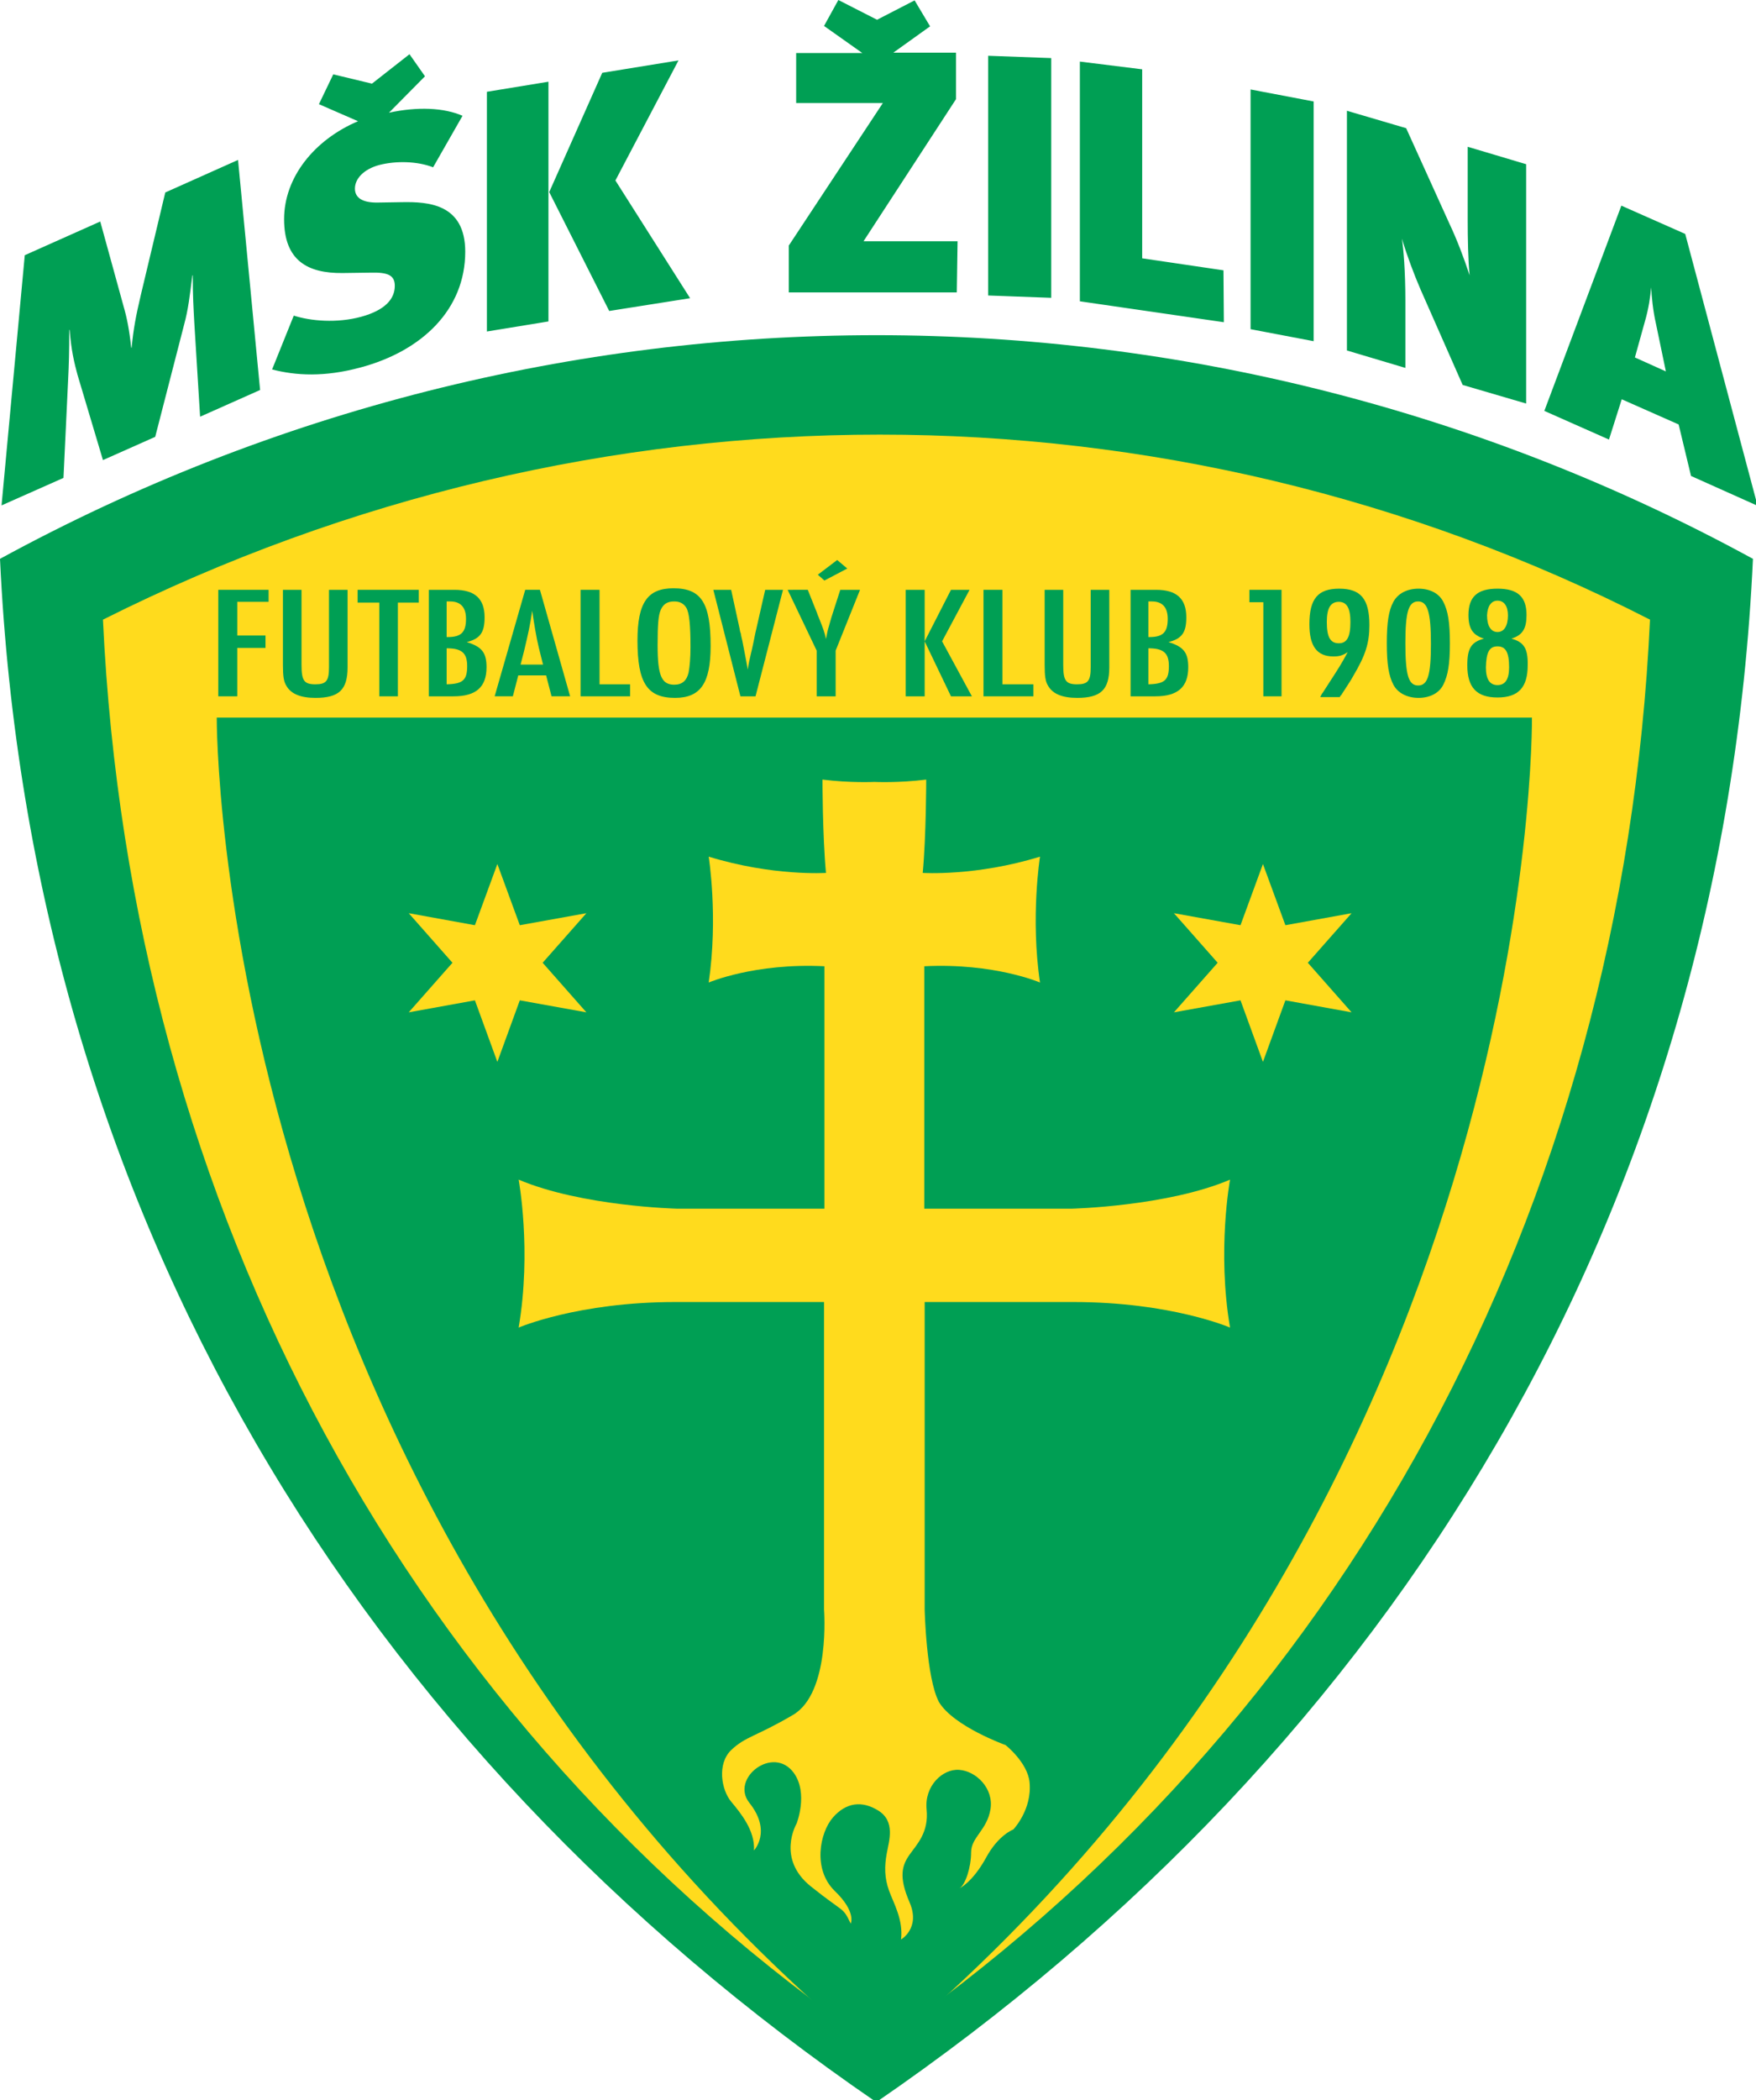 <svg xmlns="http://www.w3.org/2000/svg" xml:space="preserve" id="Layer_1" x="0" y="0" version="1.1" viewBox="1 1 209.15 250"><style id="style2" type="text/css">.st0,.st1{fill-rule:evenodd;clip-rule:evenodd;fill:#009f54}.st1{fill:#ffdb1d}</style><g id="g52" transform="translate(1 1.046) scale(.461)"><path id="path4" fill="#009f54" fill-rule="evenodd" d="M452.9 144.2C445.1 313 360 451.1 226.4 542.7 92.7 451.1 7.9 312.9 0 144.2c141.2-77 311.8-77 452.9 0z" class="st0" clip-rule="evenodd"/><path id="path6" fill="#ffdb1d" fill-rule="evenodd" d="M426.3 159.9c-7.1 152.4-79.3 285.6-199.9 368.3C105.8 445.5 33.7 312.1 26.6 159.9c127-63.7 275-63.7 399.7 0z" class="st1" clip-rule="evenodd"/><path id="polygon8" fill="#009f54" fill-rule="evenodd" d="M68.6 167.2V164h-7.3v-8.7h8.1v-3.1h-13v27.5h4.9v-12.5z" class="st0" clip-rule="evenodd"/><path id="path10" fill="#009f54" fill-rule="evenodd" d="M73.1 152.2v19.4c0 2.9.2 4.3.9 5.4 1.2 2.1 3.7 3.1 7.5 3.1 6.1 0 8.3-2.1 8.3-7.9v-20H85v20c0 3.5-.7 4.4-3.5 4.4-2.9 0-3.6-.9-3.6-5v-19.4z" class="st0" clip-rule="evenodd"/><path id="polygon12" fill="#009f54" fill-rule="evenodd" d="M102.8 179.7v-24.2h5.4v-3.3H92.4v3.3H98v24.2z" class="st0" clip-rule="evenodd"/><path id="path14" fill="#009f54" fill-rule="evenodd" d="M115.4 167.3c3.9 0 5.3 1.2 5.3 4.6 0 3.6-1.1 4.6-5.3 4.7zm0-3v-9.1h.9c2.7 0 4.1 1.5 4.1 4.5 0 3.4-1.2 4.7-4.7 4.7h-.3zm-4.6-12.1v27.5h6.4c5.8 0 8.5-2.4 8.5-7.5 0-3.8-1.2-5.3-5.1-6.5 3.5-.9 4.6-2.5 4.6-6.4 0-4.8-2.5-7.1-7.8-7.1z" class="st0" clip-rule="evenodd"/><path id="path16" fill="#009f54" fill-rule="evenodd" d="M140.3 171.5h-5.8l.9-3.5c1-4.2 1.6-6.8 2.1-10.4.4 2.8 1.1 7.1 1.7 9.5zm-4.6-19.3-7.9 27.5h4.7l1.4-5.4h7.2l1.4 5.4h4.8l-7.8-27.5z" class="st0" clip-rule="evenodd"/><path id="polygon18" fill="#009f54" fill-rule="evenodd" d="M154.9 176.6v-24.4H150v27.5h12.8v-3.1z" class="st0" clip-rule="evenodd"/><path id="path20" fill="#009f54" fill-rule="evenodd" d="M174.2 155.2c1.4 0 2.4.5 3.1 1.6.8 1.3 1.1 4.6 1.1 10.2 0 2.7-.2 5.1-.5 6.6-.5 2.1-1.7 3.1-3.7 3.1-3.3 0-4.3-2.4-4.3-10.2 0-5.4.2-7.7.8-9.1.7-1.6 1.8-2.2 3.5-2.2zm-.2-3.4c-6.7 0-9.3 3.7-9.3 13.5 0 10.9 2.5 14.8 9.7 14.8 6.6 0 9.2-3.8 9.2-13.4 0-11.1-2.4-14.9-9.6-14.9z" class="st0" clip-rule="evenodd"/><path id="path22" fill="#009f54" fill-rule="evenodd" d="m184.3 152.2 7 27.5h3.9l7.1-27.5h-4.6l-2.3 10.1c-.2.7-.2.9-.7 3.3l-.3 1.4c-.4 1.9-.2.7-.8 3.5-.3 1.4-.2 1.1-.4 2.3-.5-2.9-.4-2.1-1.4-7.4l-.3-1.3-.1-.6-.2-.6-.1-.6-2.2-10.1z" class="st0" clip-rule="evenodd"/><path id="path24" fill="#009f54" fill-rule="evenodd" d="m216.3 144.5-5 3.8 1.7 1.5 5.9-3.1zm-12.8 7.7 7.5 15.7v11.8h4.9v-11.8l6.3-15.7h-5.1l-2 6.2c-.4 1.3-.1.2-1 3.4-.2.6-.4 1.5-.7 3.1-.4-1.9-.7-2.6-1.8-5.4-.2-.5-.4-.9-.5-1.3l-2.4-6z" class="st0" clip-rule="evenodd"/><path id="polygon26" fill="#009f54" fill-rule="evenodd" d="M245.7 179.7h5.4l-7.7-14.2 7.1-13.3h-4.8l-6.8 13.3v-13.3H234v27.5h4.9v-14.2z" class="st0" clip-rule="evenodd"/><path id="polygon28" fill="#009f54" fill-rule="evenodd" d="M259 176.6v-24.4h-4.9v27.5H267v-3.1z" class="st0" clip-rule="evenodd"/><path id="path30" fill="#009f54" fill-rule="evenodd" d="M269.9 152.2v19.4c0 2.9.2 4.3.9 5.4 1.2 2.1 3.7 3.1 7.5 3.1 6.1 0 8.3-2.1 8.3-7.9v-20h-4.8v20c0 3.5-.7 4.4-3.5 4.4-2.9 0-3.6-.9-3.6-5v-19.4z" class="st0" clip-rule="evenodd"/><path id="path32" fill="#009f54" fill-rule="evenodd" d="M296.7 167.3c3.9 0 5.3 1.2 5.3 4.6 0 3.6-1.1 4.6-5.3 4.7zm0-3v-9.1h.9c2.7 0 4.1 1.5 4.1 4.5 0 3.4-1.2 4.7-4.7 4.7h-.3zm-4.6-12.1v27.5h6.4c5.8 0 8.5-2.4 8.5-7.5 0-3.8-1.2-5.3-5.1-6.5 3.5-.9 4.6-2.5 4.6-6.4 0-4.8-2.5-7.1-7.8-7.1z" class="st0" clip-rule="evenodd"/><path id="polygon34" fill="#009f54" fill-rule="evenodd" d="M331.1 179.7v-27.5h-8.3v3.2h3.6v24.3z" class="st0" clip-rule="evenodd"/><path id="path36" fill="#009f54" fill-rule="evenodd" d="M345.9 155.3c2.1 0 3 1.7 3 5.2 0 3.9-.9 5.5-3 5.5-2.2 0-3.1-1.6-3.1-5.5 0-3.6 1-5.2 3.1-5.2zm.3 24.4.2-.2.2-.2.1-.2s.6-.9 1.3-2c1.5-2.4 1-1.5 1.6-2.6 3.2-5.4 4.2-8.5 4.2-13.2 0-6.7-2.2-9.4-7.8-9.4-5.5 0-7.7 2.6-7.7 9.2 0 5.7 2 8.3 6.2 8.3 1.5 0 2.3-.2 3.7-1.1-1.8 3.3-2 3.6-5.5 9l-.9 1.4s-.2.2-.5.8l-.2.4h5.1z" class="st0" clip-rule="evenodd"/><path id="path38" fill="#009f54" fill-rule="evenodd" d="M366.4 155.2c2.4 0 3.3 2.7 3.3 10.9 0 8.1-.8 10.8-3.3 10.8s-3.3-2.7-3.3-10.9c0-8.1.8-10.8 3.3-10.8zm.1-3.3c-2.9 0-5.3 1.2-6.5 3.4-1.2 2.2-1.7 5.3-1.7 10.7 0 5.4.5 8.4 1.7 10.7 1.1 2.1 3.5 3.4 6.5 3.4 2.9 0 5.3-1.2 6.4-3.4 1.2-2.4 1.7-5.3 1.7-10.7 0-5.4-.5-8.4-1.7-10.7-1.1-2.2-3.5-3.4-6.4-3.4z" class="st0" clip-rule="evenodd"/><path id="path40" fill="#009f54" fill-rule="evenodd" d="M386.9 166.8c2.1 0 3 1.5 3 5.4 0 3.1-1 4.6-3 4.6s-3-1.5-3-4.6c.1-3.9.9-5.4 3-5.4zm0-11.8c1.7 0 2.7 1.4 2.7 3.8 0 2.7-1 4.3-2.7 4.3-1.7 0-2.7-1.6-2.7-4.3.1-2.4 1.1-3.8 2.7-3.8zm3.6 9.8c2.9-.9 3.9-2.6 3.9-6.1 0-4.7-2.3-6.8-7.5-6.8s-7.5 2.1-7.5 6.8c0 3.5 1.1 5.2 4 6.1-3.3.9-4.3 2.5-4.3 6.9 0 5.7 2.4 8.3 7.8 8.3s7.8-2.6 7.8-8.3c.1-4.4-1-6-4.2-6.9z" class="st0" clip-rule="evenodd"/><path id="path42" fill="#009f54" fill-rule="evenodd" d="M56 185.2s-1.2 203.9 170.5 345.7c171.6-141.8 169.3-345.7 169.3-345.7Z" class="st0" clip-rule="evenodd"/><path id="polygon44" fill="#ffdb1d" fill-rule="evenodd" d="m151.5 261.3-17.2-3.1-5.8 15.9-5.8-15.9-17.1 3.1 11.3-12.8-11.3-12.8 17.1 3.1 5.8-15.8 5.8 15.8 17.2-3.1-11.3 12.8z" class="st1" clip-rule="evenodd"/><path id="polygon46" fill="#ffdb1d" fill-rule="evenodd" d="m349.2 261.3-17.1-3.1-5.8 15.9-5.8-15.9-17.2 3.1 11.3-12.8-11.3-12.8 17.2 3.1 5.8-15.8 5.8 15.8 17.1-3.1-11.3 12.8z" class="st1" clip-rule="evenodd"/><path id="path48" fill="#ffdb1d" fill-rule="evenodd" d="M238.9 415.5v-79.4h38.4c25.3 0 40.5 6.6 40.5 6.6-3.4-19.9 0-38.2 0-38.2-16.2 6.9-40.9 7.5-40.9 7.5h-38.1v-62.6c18.1-.9 29.9 4.2 29.9 4.2-2.5-16.8 0-32.5 0-32.5-16.5 5.1-30.3 4.2-30.3 4.2.9-9.6.9-24.1.9-24.1-7.2.9-13.4.6-13.4.6s-6.2.3-13.4-.6c0 0 0 14.4.9 24.1 0 0-13.7.9-30.3-4.2 0 0 2.5 15.6 0 32.5 0 0 11.9-5.1 29.9-4.2V312h-38.1s-24.6-.6-40.9-7.5c0 0 3.4 18.3 0 38.2 0 0 15.3-6.6 40.5-6.6h38.4v79.4s1.7 21.5-8 27.2c-9.7 5.7-12.2 5.5-16 9.1-3.7 3.6-2.5 10.3 0 13.3s6.2 7.5 5.9 12.6c0 0 4.7-4.9-1.2-12.3-5-6.3 6.2-15 11.5-7.7 3.8 5.3.7 13.1.7 13.1s-5.3 9 3.7 16.2c9 7.2 8.1 5.1 10.3 9.6 0 0 1.5-3-4.1-8.4-5.8-5.6-3.9-15.1-.5-19 3.4-3.9 7.5-4.4 11.7-1.8 4.5 2.8 2.8 7.8 2.2 11.1-.6 3.3-.6 6.3.6 9.6s3.7 7.5 3.1 12.6c0 0 5.1-2.9 2.2-9.6-2.9-6.7-1.9-9.6 0-12.3 1.9-2.7 5-5.7 4.4-11.7-.6-6 4.1-10.5 8.4-10.2 4.4.3 9 4.8 8.1 10.2-.9 5.4-5 7.2-5 11.1 0 3.9-1.5 8.4-3 9.3 0 0 3.3-1.5 6.8-7.8 3.2-6 7.1-7.4 7.1-7.4s4.9-5.1 4.2-12.2c-.5-5.1-6.2-9.6-6.2-9.6s-13.4-4.8-17.2-11.1c-3.3-6.2-3.7-23.9-3.7-23.9z" class="st1" clip-rule="evenodd"/><path id="path50" fill="#009f54" fill-rule="evenodd" d="m109.8 19.6-4-5.7-9.7 7.6-10-2.4-3.7 7.7 10.1 4.4C81.2 36 73.4 45.7 73.4 56.5c0 10.7 6.1 14 15.1 13.9l7.3-.1c4.3-.1 6.2.6 6.2 3.4 0 3.4-2.5 6.3-8.7 8-6.3 1.7-13 1.1-17.4-.3l-5.6 13.9c6.2 1.6 13.5 2 22.8-.5 16.1-4.3 27.1-15.1 27.1-29.9 0-12.4-9.6-12.9-16.2-12.8l-6.3.1c-4.6.1-6-1.6-6-3.6 0-2.5 2.2-5 6.3-6.1 4.3-1.1 9.8-1 13.9.6l7.6-13.3c-4.8-2.1-11.6-2.4-19-.8zm31.9 63.3V21l-15.9 2.6v61.9zm36.6-6L159 46.5l16.3-31-19.7 3.2-13.7 30.8 15.5 30.7zm69.1-14.7h-24.3L247 25.5v-12h-16.2l9.5-6.8-4-6.7-9.7 5-10-5.1-3.7 6.7 9.9 7h-17.1v12.9h22.4l-24.3 36.8v12.1h43.4zm24.2 14.6V14.9l-16.3-.6v61.9zm44.5-7.1-21-3.1V17.8l-16.1-2v61.9l37.2 5.4zM339.4 88V26.1L323.1 23v61.9zm54.9 16.1V42.3l-15.1-4.5V57c0 4.1.1 10.2.5 14-1.5-4.6-3.4-9.5-5.2-13.3L363.3 33 348 28.5v61.9l15.1 4.5V77.5c0-7.6-.5-13.5-.9-16 1.3 4.4 3.2 9.4 4.8 13.1l10.9 24.7zm36.1-8.3-8-3.6 2.5-9c1.1-3.7 1.5-6.9 1.7-9.1.1 2.3.5 6.2 1.2 9.2zm23.7 34.7-18.7-70.2-16.5-7.3-19.9 53 16.7 7.4L419 103l14.7 6.5 3.2 13.3zM67.2 100.6l-5.7-59.4-18.8 8.4L36.4 76c-1.3 5.5-1.9 8.7-2.4 13.7h-.1c-.5-4.7-1.1-7.7-2-10.8l-6-21.8-19.5 8.7-6 64.6 16-7.1L17.6 98c.2-4 .3-7.4.3-12.9h.1c.4 5.3 1.2 8.5 2 11.5l6.6 22.1 13.5-6 7.5-29.1c1-3.7 1.4-7 2.1-12.6h.1c0 5.3.2 8.4.4 12.2l1.5 24.3z" class="st0" clip-rule="evenodd"/></g></svg>